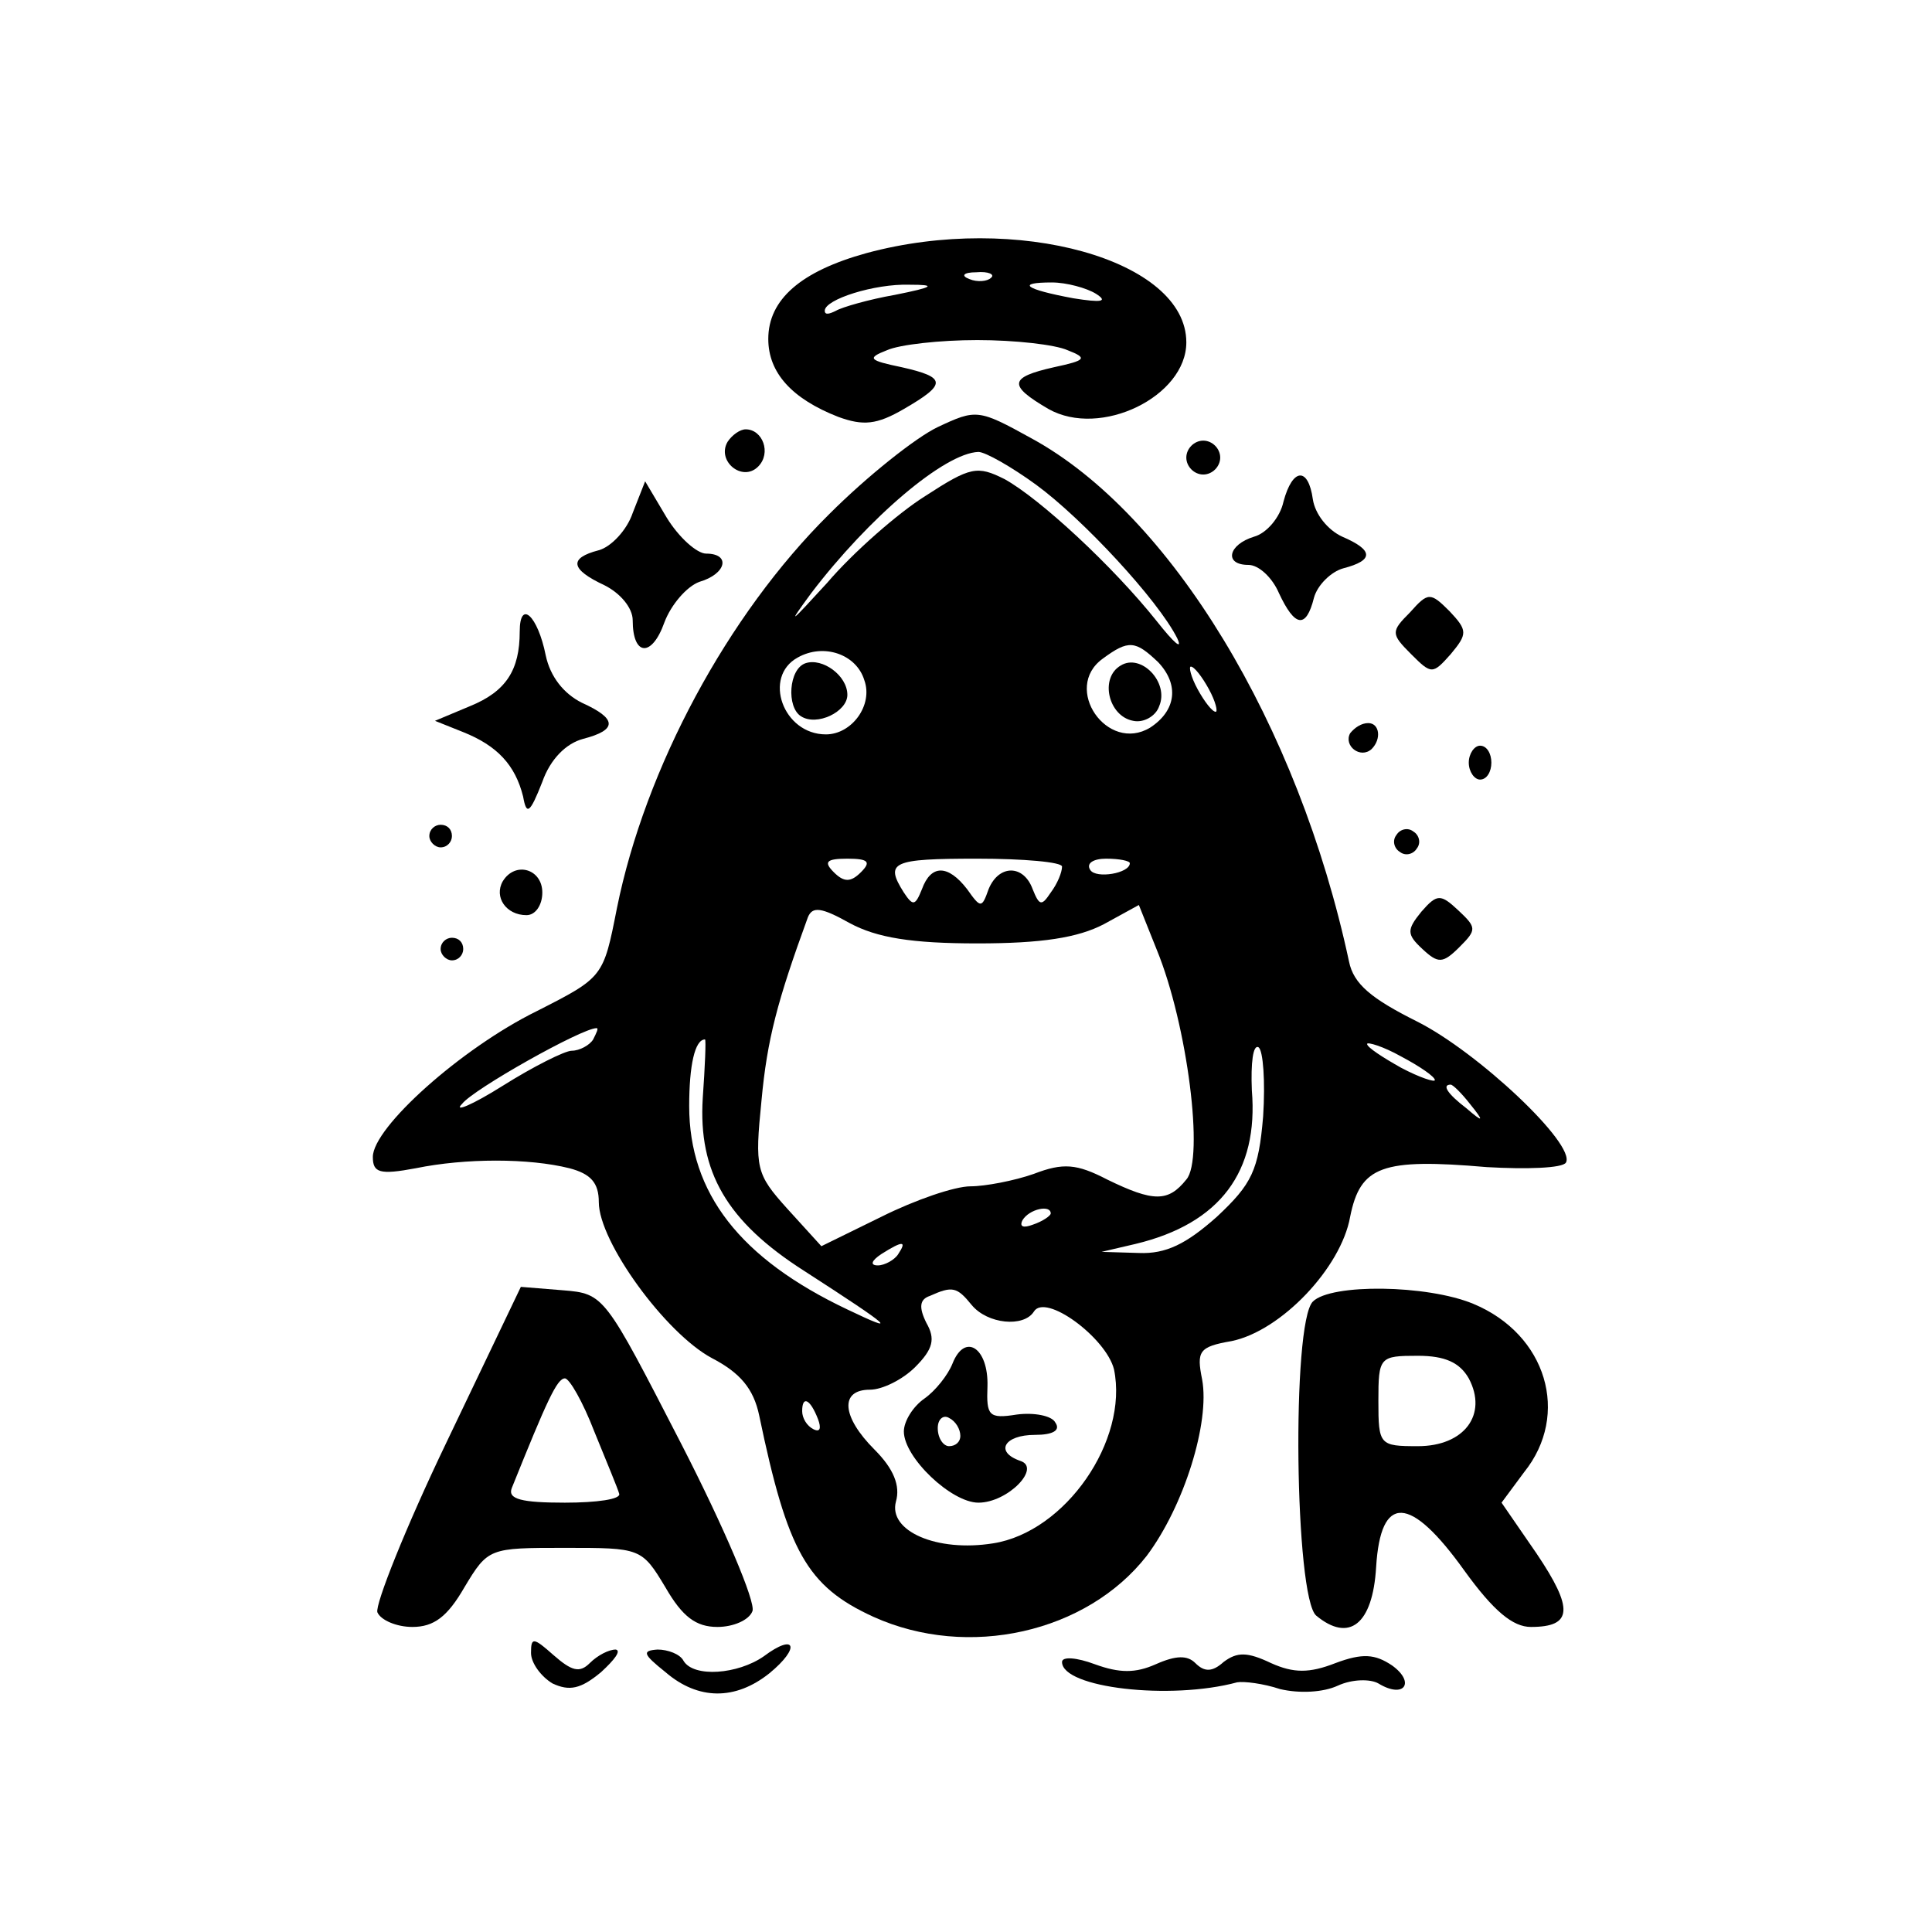 <?xml version="1.0" standalone="no"?>
<!DOCTYPE svg PUBLIC "-//W3C//DTD SVG 20010904//EN"
 "http://www.w3.org/TR/2001/REC-SVG-20010904/DTD/svg10.dtd">
<svg version="1.0" xmlns="http://www.w3.org/2000/svg"
 width="171pt" height="171pt" viewBox="0 0 171 171"
 preserveAspectRatio="xMidYMid meet">
<g transform="translate(0,171) scale(0.1,-0.1)"
fill="#000000" stroke="none">
<path d="M767 1486 c-58 -16 -87 -41 -87 -76 0 -30 21 -53 62 -69 22 -8 34 -7
58 7 38 22 38 28 -2 37 -29 6 -31 8 -13 15 11 5 47 9 80 9 33 0 69 -4 80 -9
18 -7 16 -9 -12 -15 -40 -9 -41 -16 -5 -37 46 -26 122 11 122 59 0 73 -150
115 -283 79z m110 -22 c-3 -3 -12 -4 -19 -1 -8 3 -5 6 6 6 11 1 17 -2 13 -5z
m-85 -15 c-23 -4 -47 -11 -52 -14 -6 -3 -10 -4 -10 0 0 10 44 24 75 23 24 0
22 -2 -13 -9z m178 1 c11 -7 5 -8 -20 -4 -43 8 -51 14 -19 14 13 0 31 -5 39
-10z"/>
<path d="M830 1332 c-19 -9 -62 -43 -96 -77 -90 -89 -163 -225 -188 -349 -12
-61 -12 -61 -71 -91 -67 -33 -145 -103 -145 -129 0 -14 6 -16 38 -10 44 9 100
9 136 0 19 -5 26 -13 26 -30 0 -35 59 -116 100 -138 25 -13 37 -27 42 -51 25
-120 42 -151 101 -178 84 -38 189 -14 242 54 33 44 56 118 49 156 -5 25 -3 29
26 34 44 9 97 65 105 110 9 45 28 52 121 44 35 -2 67 -1 70 4 9 16 -78 98
-132 125 -40 20 -56 33 -60 53 -45 210 -158 396 -281 463 -47 26 -49 26 -83
10z m87 -51 c41 -30 108 -102 125 -136 5 -11 -3 -4 -18 15 -39 49 -104 109
-135 126 -24 12 -30 11 -70 -15 -24 -15 -64 -50 -87 -77 -33 -36 -36 -39 -14
-9 51 67 118 124 148 125 6 0 29 -13 51 -29z m-152 -173 c8 -22 -11 -48 -34
-48 -38 0 -56 51 -25 68 23 13 52 3 59 -20z m260 16 c19 -20 16 -43 -7 -58
-38 -23 -78 35 -42 61 23 17 29 16 49 -3z m45 -24 c6 -11 8 -20 6 -20 -3 0
-10 9 -16 20 -6 11 -8 20 -6 20 3 0 10 -9 16 -20z m-308 -162 c-9 -9 -15 -9
-24 0 -9 9 -7 12 12 12 19 0 21 -3 12 -12z m178 5 c0 -5 -4 -15 -10 -23 -8
-12 -10 -12 -16 3 -8 22 -30 22 -39 0 -6 -17 -7 -17 -19 0 -17 22 -32 22 -40
0 -6 -15 -8 -15 -16 -3 -17 27 -11 30 65 30 41 0 75 -3 75 -7z m60 3 c0 -9
-30 -14 -35 -6 -4 6 3 10 14 10 12 0 21 -2 21 -4z m-135 -71 c57 0 89 5 112
17 l31 17 16 -40 c27 -66 42 -185 26 -203 -16 -20 -29 -20 -70 0 -27 14 -39
15 -65 5 -17 -6 -43 -11 -56 -11 -14 0 -49 -12 -79 -27 l-53 -26 -30 33 c-28
31 -29 36 -23 96 5 54 14 88 41 162 4 10 12 9 37 -5 24 -13 55 -18 113 -18z
m-340 -85 c-3 -5 -12 -10 -19 -10 -6 0 -34 -14 -61 -31 -27 -17 -44 -24 -36
-16 10 13 106 67 119 67 2 0 0 -4 -3 -10z m97 -52 c-4 -65 21 -109 90 -153 79
-51 84 -56 38 -34 -95 45 -140 103 -140 180 0 36 5 59 14 59 1 0 0 -24 -2 -52z
m496 -16 c-4 -48 -10 -60 -41 -89 -27 -24 -45 -33 -69 -32 l-33 1 30 7 c75 18
109 64 103 136 -1 24 1 41 6 38 4 -3 6 -30 4 -61z m152 32 c0 -2 -13 2 -30 11
-16 9 -30 18 -30 21 0 2 14 -2 30 -11 17 -9 30 -18 30 -21z m31 -21 c13 -16
12 -17 -3 -4 -17 13 -22 21 -14 21 2 0 10 -8 17 -17z m-371 -97 c0 -2 -7 -7
-16 -10 -8 -3 -12 -2 -9 4 6 10 25 14 25 6z m-135 -36 c-3 -5 -12 -10 -18 -10
-7 0 -6 4 3 10 19 12 23 12 15 0z m65 -45 c14 -17 46 -20 55 -6 10 17 64 -23
71 -51 13 -63 -43 -144 -107 -154 -50 -8 -93 11 -86 37 4 14 -2 29 -19 46 -29
29 -31 53 -4 53 11 0 29 9 40 20 16 16 18 25 10 39 -7 14 -6 21 3 24 20 9 24
8 37 -8z m-136 -101 c3 -8 2 -12 -4 -9 -6 3 -10 10 -10 16 0 14 7 11 14 -7z"/>
<path d="M713 1123 c-15 -5 -17 -39 -4 -47 14 -9 41 4 41 19 0 17 -22 33 -37
28z"/>
<path d="M992 1121 c-19 -11 -11 -45 11 -49 9 -2 20 4 23 13 9 21 -16 47 -34
36z"/>
<path d="M843 503 c-4 -10 -15 -24 -25 -31 -10 -7 -18 -20 -18 -29 0 -23 42
-63 66 -63 26 0 56 31 37 37 -23 8 -14 23 13 23 16 0 23 4 18 11 -3 6 -19 9
-34 7 -25 -4 -27 -1 -26 25 1 34 -20 48 -31 20z m7 -64 c0 -5 -4 -9 -10 -9 -5
0 -10 7 -10 16 0 8 5 12 10 9 6 -3 10 -10 10 -16z"/>
<path d="M644 1319 c-10 -17 13 -36 27 -22 12 12 4 33 -11 33 -5 0 -12 -5 -16
-11z"/>
<path d="M1050 1305 c0 -8 7 -15 15 -15 8 0 15 7 15 15 0 8 -7 15 -15 15 -8 0
-15 -7 -15 -15z"/>
<path d="M1136 1266 c-3 -14 -15 -28 -26 -31 -23 -7 -27 -25 -5 -25 9 0 21
-11 27 -25 14 -30 24 -32 31 -4 3 11 15 23 26 26 27 7 27 16 -1 28 -13 6 -24
20 -26 33 -4 29 -18 28 -26 -2z"/>
<path d="M560 1256 c-5 -15 -19 -30 -30 -33 -27 -7 -25 -17 5 -31 14 -7 25
-20 25 -31 0 -32 17 -33 28 -2 6 16 20 32 31 36 24 7 28 25 6 25 -8 0 -24 14
-35 32 l-19 32 -11 -28z"/>
<path d="M1248 1168 c-17 -17 -17 -19 1 -37 18 -18 19 -18 35 0 15 18 15 21
-1 38 -17 17 -19 17 -35 -1z"/>
<path d="M460 1151 c0 -34 -12 -53 -44 -66 l-31 -13 25 -10 c30 -12 46 -29 53
-57 3 -17 6 -15 17 13 7 20 21 34 36 38 31 8 30 18 -1 32 -16 8 -28 23 -32 42
-7 35 -23 50 -23 21z"/>
<path d="M1195 1061 c-6 -11 9 -23 19 -14 9 9 7 23 -3 23 -6 0 -12 -4 -16 -9z"/>
<path d="M1300 1035 c0 -8 5 -15 10 -15 6 0 10 7 10 15 0 8 -4 15 -10 15 -5 0
-10 -7 -10 -15z"/>
<path d="M380 970 c0 -5 5 -10 10 -10 6 0 10 5 10 10 0 6 -4 10 -10 10 -5 0
-10 -4 -10 -10z"/>
<path d="M1236 971 c-4 -5 -2 -12 3 -15 5 -4 12 -2 15 3 4 5 2 12 -3 15 -5 4
-12 2 -15 -3z"/>
<path d="M445 930 c-8 -14 3 -30 21 -30 8 0 14 9 14 20 0 21 -24 28 -35 10z"/>
<path d="M1258 903 c-13 -16 -13 -20 1 -33 14 -13 18 -13 33 2 15 15 15 17 -1
32 -16 15 -19 15 -33 -1z"/>
<path d="M390 870 c0 -5 5 -10 10 -10 6 0 10 5 10 10 0 6 -4 10 -10 10 -5 0
-10 -4 -10 -10z"/>
<path d="M395 433 c-36 -75 -63 -143 -61 -150 3 -7 17 -13 31 -13 19 0 31 9
46 35 21 35 22 35 89 35 67 0 68 0 89 -35 15 -26 27 -35 46 -35 14 0 28 6 31
14 3 8 -25 74 -63 148 -68 132 -68 133 -105 136 l-37 3 -66 -138z m131 10 c11
-27 21 -51 22 -55 2 -5 -20 -8 -48 -8 -38 0 -51 3 -47 13 31 77 40 97 47 97 4
0 16 -21 26 -47z"/>
<path d="M1162 558 c-19 -19 -16 -262 3 -278 29 -24 50 -8 53 43 4 65 30 64
78 -3 26 -36 43 -50 59 -50 37 0 38 16 5 65 l-31 45 20 27 c41 51 20 122 -45
149 -41 17 -126 18 -142 2z m138 -68 c17 -32 -4 -60 -45 -60 -34 0 -35 1 -35
40 0 39 1 40 35 40 24 0 37 -6 45 -20z"/>
<path d="M470 247 c0 -9 9 -21 19 -27 15 -7 25 -5 43 10 12 11 18 19 13 20 -6
0 -16 -5 -23 -12 -9 -9 -16 -7 -32 7 -18 16 -20 16 -20 2z"/>
<path d="M676 244 c-23 -16 -62 -19 -71 -4 -3 6 -14 10 -23 10 -14 -1 -13 -4
7 -20 29 -25 62 -25 92 -1 28 23 23 36 -5 15z"/>
<path d="M940 239 c0 -23 96 -34 155 -18 6 1 23 -1 38 -6 17 -4 38 -3 51 3 13
6 29 6 36 2 23 -14 33 1 12 16 -15 10 -26 11 -50 2 -23 -9 -37 -9 -57 0 -21
10 -30 10 -42 1 -10 -9 -17 -9 -25 -1 -7 7 -17 7 -35 -1 -18 -8 -32 -8 -54 0
-16 6 -29 7 -29 2z"/>
</g>
</svg>
